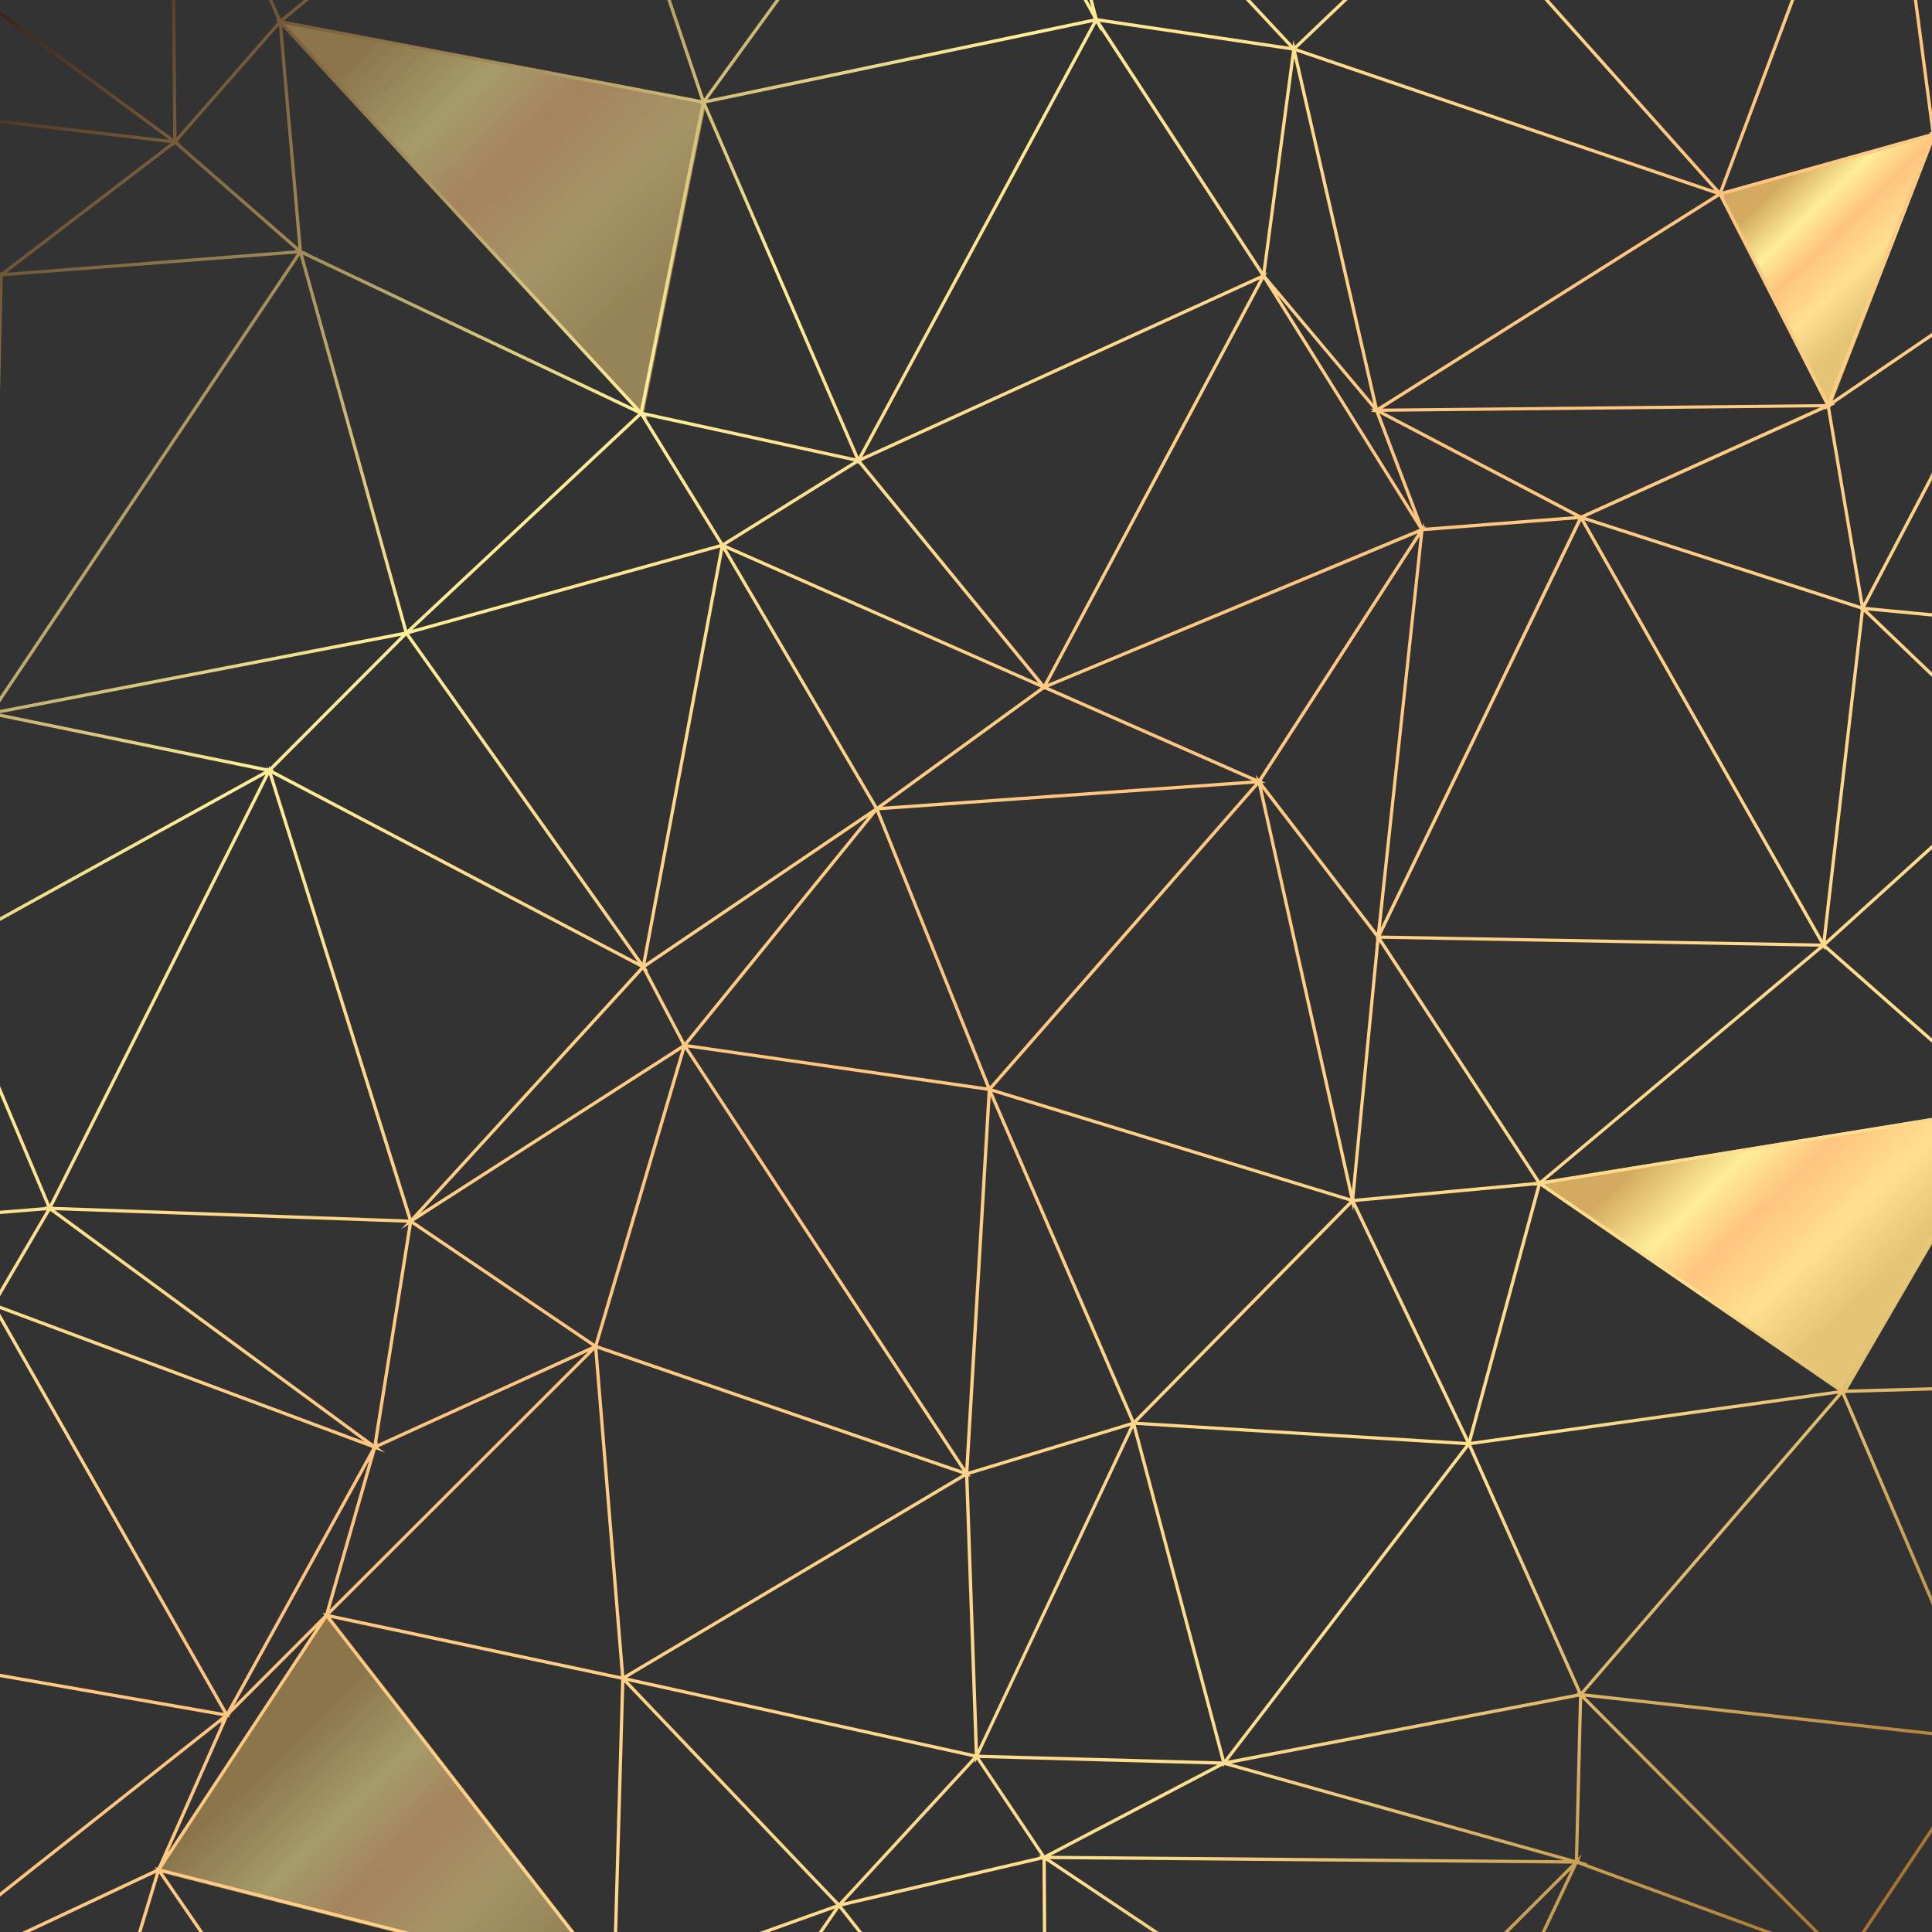 <svg xmlns="http://www.w3.org/2000/svg" xmlns:xlink="http://www.w3.org/1999/xlink" viewBox="0 0 2000 2000"><rect x="0" y="0" width="2000" height="2000" fill="#333333" stroke="none"/><defs><style>.cls-1{fill:url(#linear-gradient);}.cls-2{fill:url(#linear-gradient-2);}.cls-3{fill:url(#linear-gradient-3);}.cls-4{fill:url(#linear-gradient-4);}.cls-5{opacity:0.56;}.cls-6{fill:url(#linear-gradient-5);}.cls-7{fill:url(#linear-gradient-6);}.cls-8{fill:url(#linear-gradient-7);}.cls-9{fill:url(#linear-gradient-8);}.cls-10{fill:url(#linear-gradient-9);}.cls-11{fill:url(#linear-gradient-10);}</style><linearGradient id="linear-gradient" x1="1847.54" y1="177.78" x2="1967.14" y2="302.04" gradientUnits="userSpaceOnUse"><stop offset="0.01" stop-color="#d3aa5f"/><stop offset="0.28" stop-color="#ffed97"/><stop offset="0.48" stop-color="#ffc47f"/><stop offset="0.74" stop-color="#ffe08f"/><stop offset="1" stop-color="#e4c475"/></linearGradient><linearGradient id="linear-gradient-2" x1="1850.85" y1="179.4" x2="1964.9" y2="297.9" xlink:href="#linear-gradient"/><linearGradient id="linear-gradient-3" x1="1748.77" y1="1141.68" x2="1936.51" y2="1336.72" xlink:href="#linear-gradient"/><linearGradient id="linear-gradient-4" x1="1753.88" y1="1145.1" x2="1935.76" y2="1334.05" xlink:href="#linear-gradient"/><linearGradient id="linear-gradient-5" x1="427.42" y1="-12.94" x2="705" y2="275.43" xlink:href="#linear-gradient"/><linearGradient id="linear-gradient-6" x1="432.59" y1="-6.7" x2="701.8" y2="272.99" xlink:href="#linear-gradient"/><linearGradient id="linear-gradient-7" x1="271.21" y1="1825.25" x2="514.02" y2="2077.51" xlink:href="#linear-gradient"/><linearGradient id="linear-gradient-8" x1="273.24" y1="1826.18" x2="509.07" y2="2071.18" xlink:href="#linear-gradient"/><linearGradient id="linear-gradient-9" x1="-31.74" y1="-127.54" x2="2114.95" y2="2102.65" gradientUnits="userSpaceOnUse"><stop offset="0" stop-color="#1f0000"/><stop offset="0.15" stop-color="#957d4f"/><stop offset="0.28" stop-color="#ffed97"/><stop offset="0.48" stop-color="#ffc47f"/><stop offset="0.74" stop-color="#ffe08f"/><stop offset="1" stop-color="#874d0e"/></linearGradient><linearGradient id="linear-gradient-10" x1="-57.61" y1="-102.65" x2="2089.07" y2="2127.54" xlink:href="#linear-gradient-9"/></defs><g id="OBJECTS"><polygon class="cls-1" points="2000 137.84 1779.04 199.61 1893.62 423.98 2000 149.5 2000 137.84"/><polygon class="cls-2" points="1783.92 201.75 1893.2 415.73 1999.48 141.5 1783.92 201.75"/><polygon class="cls-3" points="2000 1157.38 1591.61 1223.7 1908.53 1441.51 1910.03 1442.55 2000 1287.86 2000 1157.38"/><polygon class="cls-4" points="2000 1160.81 1600.46 1225.69 1908.94 1437.7 2000 1281.14 2000 1160.81"/><g class="cls-5"><polygon class="cls-6" points="665.65 432.08 286.23 20.59 731.22 105.14 730.88 106.81 665.65 432.08"/><polygon class="cls-7" points="295.64 25.82 663.64 424.92 727.23 107.83 295.64 25.82"/><polygon class="cls-8" points="594.92 2000 340.25 1671.94 339.47 1670.94 337.79 1671.61 163.7 1935.43 162.39 1937.42 408.18 2000 594.92 2000"/><polygon class="cls-9" points="590.64 2000 339.02 1675.88 167.82 1935.32 421.87 2000 590.64 2000"/></g><polygon class="cls-10" points="2000 1896.76 2000 1890.67 1927.04 2000 1931.11 2000 1961.8 1954.01 2000 1896.76"/><path class="cls-11" d="M227.59,1785.18l2.06-2.06-65.81,149-.28-.4-.55,1.82-2.78-.71,1.41,2.06-20.31,9.52L22.86,2000h8l130.62-61.25L142.88,2000h3.53l18.35-60.54L206.31,2000h4.1l-42.32-61.65L410.21,2000H423.9l-257-65.44,135.77-205.75,35.43-53.69L590.28,2000h4.28L342.14,1674.83l213.28,45.33L643,1738.77l-5.15,180L635.53,2000h3.38l7.4-258.49,219.24,230.14L786.26,2000h10l67.91-24.28L847.53,2000h4.09l17-24.78L888.14,2000h4.3l-20.91-26.59,30.19-7.06,177.44-41.49.43,75.14H1083l-.42-74.09,67.52,45.12,43.35,29h6.08l-113-75.53,541.38,4.71L1557,2000h4.77l37.52-37.49,27-26.94-2.08,4.41-28.31,60h3.74l33.19-70.36L1825.09,2000h9.83l-193.25-70.7,2.91,0-9.44-2.65.81-.8h-1.39l3-6.38-3.87,3.86,1.48-58.63,2.69-106.47L1878.28,2000h4.77l-242.19-243.55,145.22,16.13L2000,1796.33v-3.4l-360.35-40,210.41-243.79,56.62-65.61L2000,1661.8v-8.6l-74.76-174.86L1909.7,1442l90.3-2.58V1436l-89.84,2.57L2000,1284.13v-6.72l-93.37,160.53-308.48-212,49-8,352.8-57.3v-3.42l-395.43,64.22-5.06.82,286.13-239.84,0,.25,1.77-1.6,1.51,2.66.22-1.93,65.46,57.69,45.43,40v-4.51l-109.61-96.59,2-1.64h-.25L2000,879v-4.56l-66.27,60.08L1890,974.16l39.48-340.89L2000,700.83v-4.68l-67.12-64.31,67.12,6.41v-3.4l-69.14-6.6,67.1-127.6,2-3.88v-7.26l-22.74,43.25L1929,624.49l-34.53-202.9h.75l-.43-.86,5.71-2.58-2.46,0L2000,348.69V344.6l-2.53,1.72L1896,415.47l25.82-66.61L2000,147.22V115.93L1984.64,0h-3.41l18.17,137.1-2.47-.3,1.28,1.36-214.9,60.07,44-117.55L1857.48,0h-3.61l-22.7,60.69L1780,197.54l-56.72-63.45L1603.38,0h-4.53L1775,197.08l-320.7-109-111.76-38L1395,0h-4.89l-49.7,47.49-1.42-6.19-.76,5.71-43.9-47h-4.62l45.19,48.39-138.3-20.56-60.33-9L1131.29,0h-3.49l2,7.69L1125.58,0h-3.86l9.8,17.8-.42-.11,1,1.54-99,20.78L732.22,103.18,807.1,0h-4.18L728.84,102.09,725.44,92l-31-92h-3.57l34.88,103.53L659.86,91l-366-69.55L319.68,0h-5.29L291,19.44l-.13-.53-.38.43L282,0h-3.69l8.87,20.19-1.87-.36,2.26,2.45-1.39,1.16.63.12L182.69,142.49,181.58,15.62,181.45,0h-3.38l.39,44.78.86,98.8L0,11.52v4.19L30.62,38.26,174.9,144.52,73.76,132.69,0,124.05v3.41l176.7,20.68L1.41,282.23l-.19-.18-.08.09-1.14-1V407.3L2.91,286l125.78-9.73,178.93-13.85-29.25,43.6L0,721.07v6.07L191.58,441.51l118.74-177L418.52,654,151.1,705.69,0,734.89v3.44l5.8-1.12,409.41-79.1-.75.7.45-.13L279.54,794.38l-.41-1.32-1.1,2.2-2.1-1.1.36,1.16L0,738.72v3.45l84.42,17.3,189.51,38.82L138.29,873.16,0,949.5v3.86L204,840.78l70.86-39.12L51.51,1246.83,0,1124.27V1133l48.8,116.1L46,1249l.77.56L0,1253.36v3.39l48.28-3.93-19.63,33.51L0,1335.26v6.68l51.13-87.31.11.28.75-1.49,325.16,238.77L0,1351.57v3.6l385.51,143.75L234.83,1772.06l-3.37-5.92L0,1359.77v6.83l50,87.8,181.6,318.83L0,1732.71v3.43l230.85,40.39L149.36,1841,0,1959.08v4.31L229.33,1782Zm412.16-50.56-112.83-24-185.55-39.43,273.85-273.61,15.93,194.55,11.72,143.1-3.17-.69ZM390.42,1493.14l36-226.06,53.33,36.11,133.44,90.36-133.73,60.93L390.57,1495l.79-2.76ZM668.57,430.54l215.62,47L748.38,562.08l-1.41-2.4,0,.14-17.52-28.47-61.29-99.63,2.71,1.28Zm753.11-5.67-2.56,1.61,4.6,0,.23,1,.27-.17,40.11,105.5-40.64-65.12L1322.12,304.88l19,22.57,80.38,95.63-3.14,0Zm211.16,1328.31-134.93,25.93-226.86,43.59,249.13-324.92L1574,1618.59l59.53,133.65-1.83-.2ZM668.28,1001.34,899.06,845.06,708.87,1079.15l-5-9.43-34-64.79,1.45.76Zm409.18-289.62-.74.54L908.09,834.78,751.9,568.09l162.3,71.6,162.35,71.63h0Zm347.35,260-.84,7.87.13-.27-12.33,126.74-12.26,126.13-32.84-147-60.05-268.86,14,18.25,104.1,135.73-.7,1.44Zm-403.6,153.34h0l.26.58-69.92-10.08L711.75,1081,835.53,928.6l71.55-88.06,21.61,53.82L1021,1124.23l-.16-.08Zm-30.87-86.21L910,838.77l389.31-27.61-201.54,230-73,83.36Zm35.13,96.1,99.7,230.8,46,106.44-168.64,51.2Zm39.44,82.77-37.7-87.29,365.84,112,4,1.21-223,226.59Zm114.39,252,109.16-110.92,110.73-112.5,1.63,7.29.44-4.49,116.54,243.56-82.41-5.05-258.1-15.8,2.12-2.12Zm218.58-229.29L1027.2,1126.89l166.69-190.27,108.49-123.83ZM1300,802.08l.94,4.21-36.63-16.1L1085.13,711.4,1467.69,552l-125,193.15-39.53,61.11Zm-213.38-86.33L1296.37,808l-206.91,14.67L913.34,835.14l66.94-48.63,100.26-72.85.59.73.46-.85,5,2.22ZM874.18,783.56l31.14,53.17L837,883,668.31,997.24,709,780.39l39.62-211.2Zm-165,302.61L770.27,1179,996.54,1522.5l-118.73-40.77-259.13-89L667,1229.19Zm272.71,407.9L712,1084.41l.11,0,310.28,44.76-5,84.21-18.16,307.13Zm22.95,34.84-1.48-2.25,74.45-22.6,92.51-28.09-73,155-84.94,180.16-.09-2.69-9.76-280.29ZM1173,1478.15l56.9,214,34.9,131.26-68.14-1.89-183.17-5.07Zm52.06,182.68-49.39-185.76L1517.29,1496l-219.86,286.76-29.67,38.7Zm295.07-171.16-21.22-44.33-96.17-201,185.75-17.22-.56.47,3.47-.56ZM1402,1241l25.87-266,162.86,248.52Zm23.48-275.83,0-.06,0,.51-42.57-55.5-76.31-99.49,3.68-.26-4.14-1.82,1.19-1.36-.72.06,35.92-55.53,127.14-196.51-18.94,176Zm19.21-147,28.86-268.31,160.22-12.42-137,283.64-67.35,139.41Zm101.86-327.9,84,44-155.29,12,1.11-1.71-2.39,1,.45-4.23-2,3.17-32.67-85.94-11.55-30.38Zm-114.8-64,452.68-4.65-168.64,76.22-79.16,35.78Zm37.78,121.19L1290.93,622l-206.38,86,82.78-155.18,140.81-263.95ZM1260.83,370.35l-180.29,338L891.31,477.45l30.13-13.75,382.74-174.61ZM1075,707l-139.2-61.41L751.4,564.18l25.68-16,110.76-68.9.61,1.39.45-.84ZM745.18,563.4,518.24,626.47l-91.43,25.4,127.84-119.7L663.34,430.39ZM495.36,636.33l250.27-69.55L706.16,777.16,665,996.69,423.41,656.32Zm170.17,367.5,35.38,67.43,4.62,8.8-.45-.06,1.13,1.7L587.43,1158l-152.29,97.78,108-118.12Zm40.13,82.25-42.27,143.24-47.75,161.83-24.76-16.77L428.22,1264.23Zm-59.45,648.49-20.35-248.46-7.36-89.84,33.65,11.56,344.52,118.29Zm102.09-56.79,250.78-149.17,10,287.38L743,1757.34l-93.75-20.66Zm120.36,292-.19-.25-.12.18L649.78,1740.25l11.79,2.6,346,76.27Zm208-47.8-111.39,26-91.75,21.45,98-106.24,37.78-41,.1,2.86,1.7-3.61,66.55,99.49-2.46,0Zm4.73-1.44-67.32-100.65,181.06,5,65.35,1.81Zm6.19.57,178.33-93.42.34,1.27,1.39-1.81L1554,1907.43l65.22,18.29ZM1633,1818l-2.71,107.36-20.08-5.63-335.83-94.17,360.17-69.21Zm3.76-66.82-31.89-71.58-81.61-183.2h.09l-.24-.51,255.63-35.79,124.24-17.4Zm193.63-361.5,72.26,49.66-274.92,38.5-104.84,14.68,71.86-264.79Zm-236.28-167.21L1543.35,1145,1429.86,971.81,1883.25,980Zm-164.73-254,207.37-429.21,46,81.1,202.14,356.38Zm488.77-266.48L1886.72,973.1,1736.38,708.05l-96.16-169.53,146.43,47.26,139.11,44.91-.23.45.79.08Zm7.93-74.71L1875.73,611,1641.3,535.32l248.13-112.15-.47,1.21,2.31-1.58Zm-126.2-430.12,198.7-55.54-50,129L1892.28,415.8,1784,203.69l2.15.73-2.48-2.77Zm6.39,57.65,83.5,163.5-326.38,3.36L1431,423l200.7-126.45,148.19-93.37ZM1363.75,60.84l412.92,140.37-82.92,52.24L1426.18,422l-59.57-260-24.9-108.69Zm-23.93-.59,39.45,172.19,42.58,185.85-88.16-104.9-23.64-28.12,1.81-3.39-1.76.8,7.87-58.91Zm-2.33-8L1307,280.75,1138.34,22.6Zm-202.6-28.29,5,9.15-.81-3.08,166.41,254.78-177.62,81L892.49,473.2Zm-3.23-1.14-48.22,89.38L888.78,473,730.65,107ZM728.87,111.36,885.76,474.47l-77.28-16.86-142.8-31.16Zm-3.52-4.47-1,1.39,1.78-.37L662.69,424.16,582.36,337,294.7,25.06ZM6.81,282.34l172.57-132v1l1.81-2.07,67.46,59,58.17,50.84ZM186.25,149.25l.92.11-3.32-2.45,1.53-1.16-1-.11L288.66,26.54l19.8,224.72.46,5.2Zm105.86-122L656.55,422.49,317.43,261.69l.9-.06-5.77-2.31Zm88.22,476.69L313.58,263.61l12.4,5.88L660.73,428.21l-239.21,224Zm40.09,154,240,338.19L567,947.06,282.32,797.52l1.27-.7-1.42-.29Zm242.76,343.44-33.25,36.36-204,223.13L281.6,801ZM54.23,1248.94l20.84-41.53L278.4,802.05l42.52,135.53,101.9,324.84L54.27,1249.28l.21-.36Zm302.39,224L56.8,1252.75l36.83,1.32,327.8,11.68-6.27,6.86,7.72-5-22.21,139.58-14,87.79Zm32.27,27.9.28.2.11-.7,9.44,3.52-7.46-5.48,106.56-48.55,111-50.55-155.12,155L341.39,1666.41Zm-6.71,11.12-45.4,158.3-3-.63,1.92,2.47-1.15,1.15h0L304,1703.91l-61.84,61.94ZM235.87,1777.41l2.23.39-1.06-1.86,1.82-1.44-.52-.09,34.34-34.4,54.65-54.75-58.17,88.16-95.32,144.46,3.13-7.1Z" transform="translate(0 0)"/></g></svg>